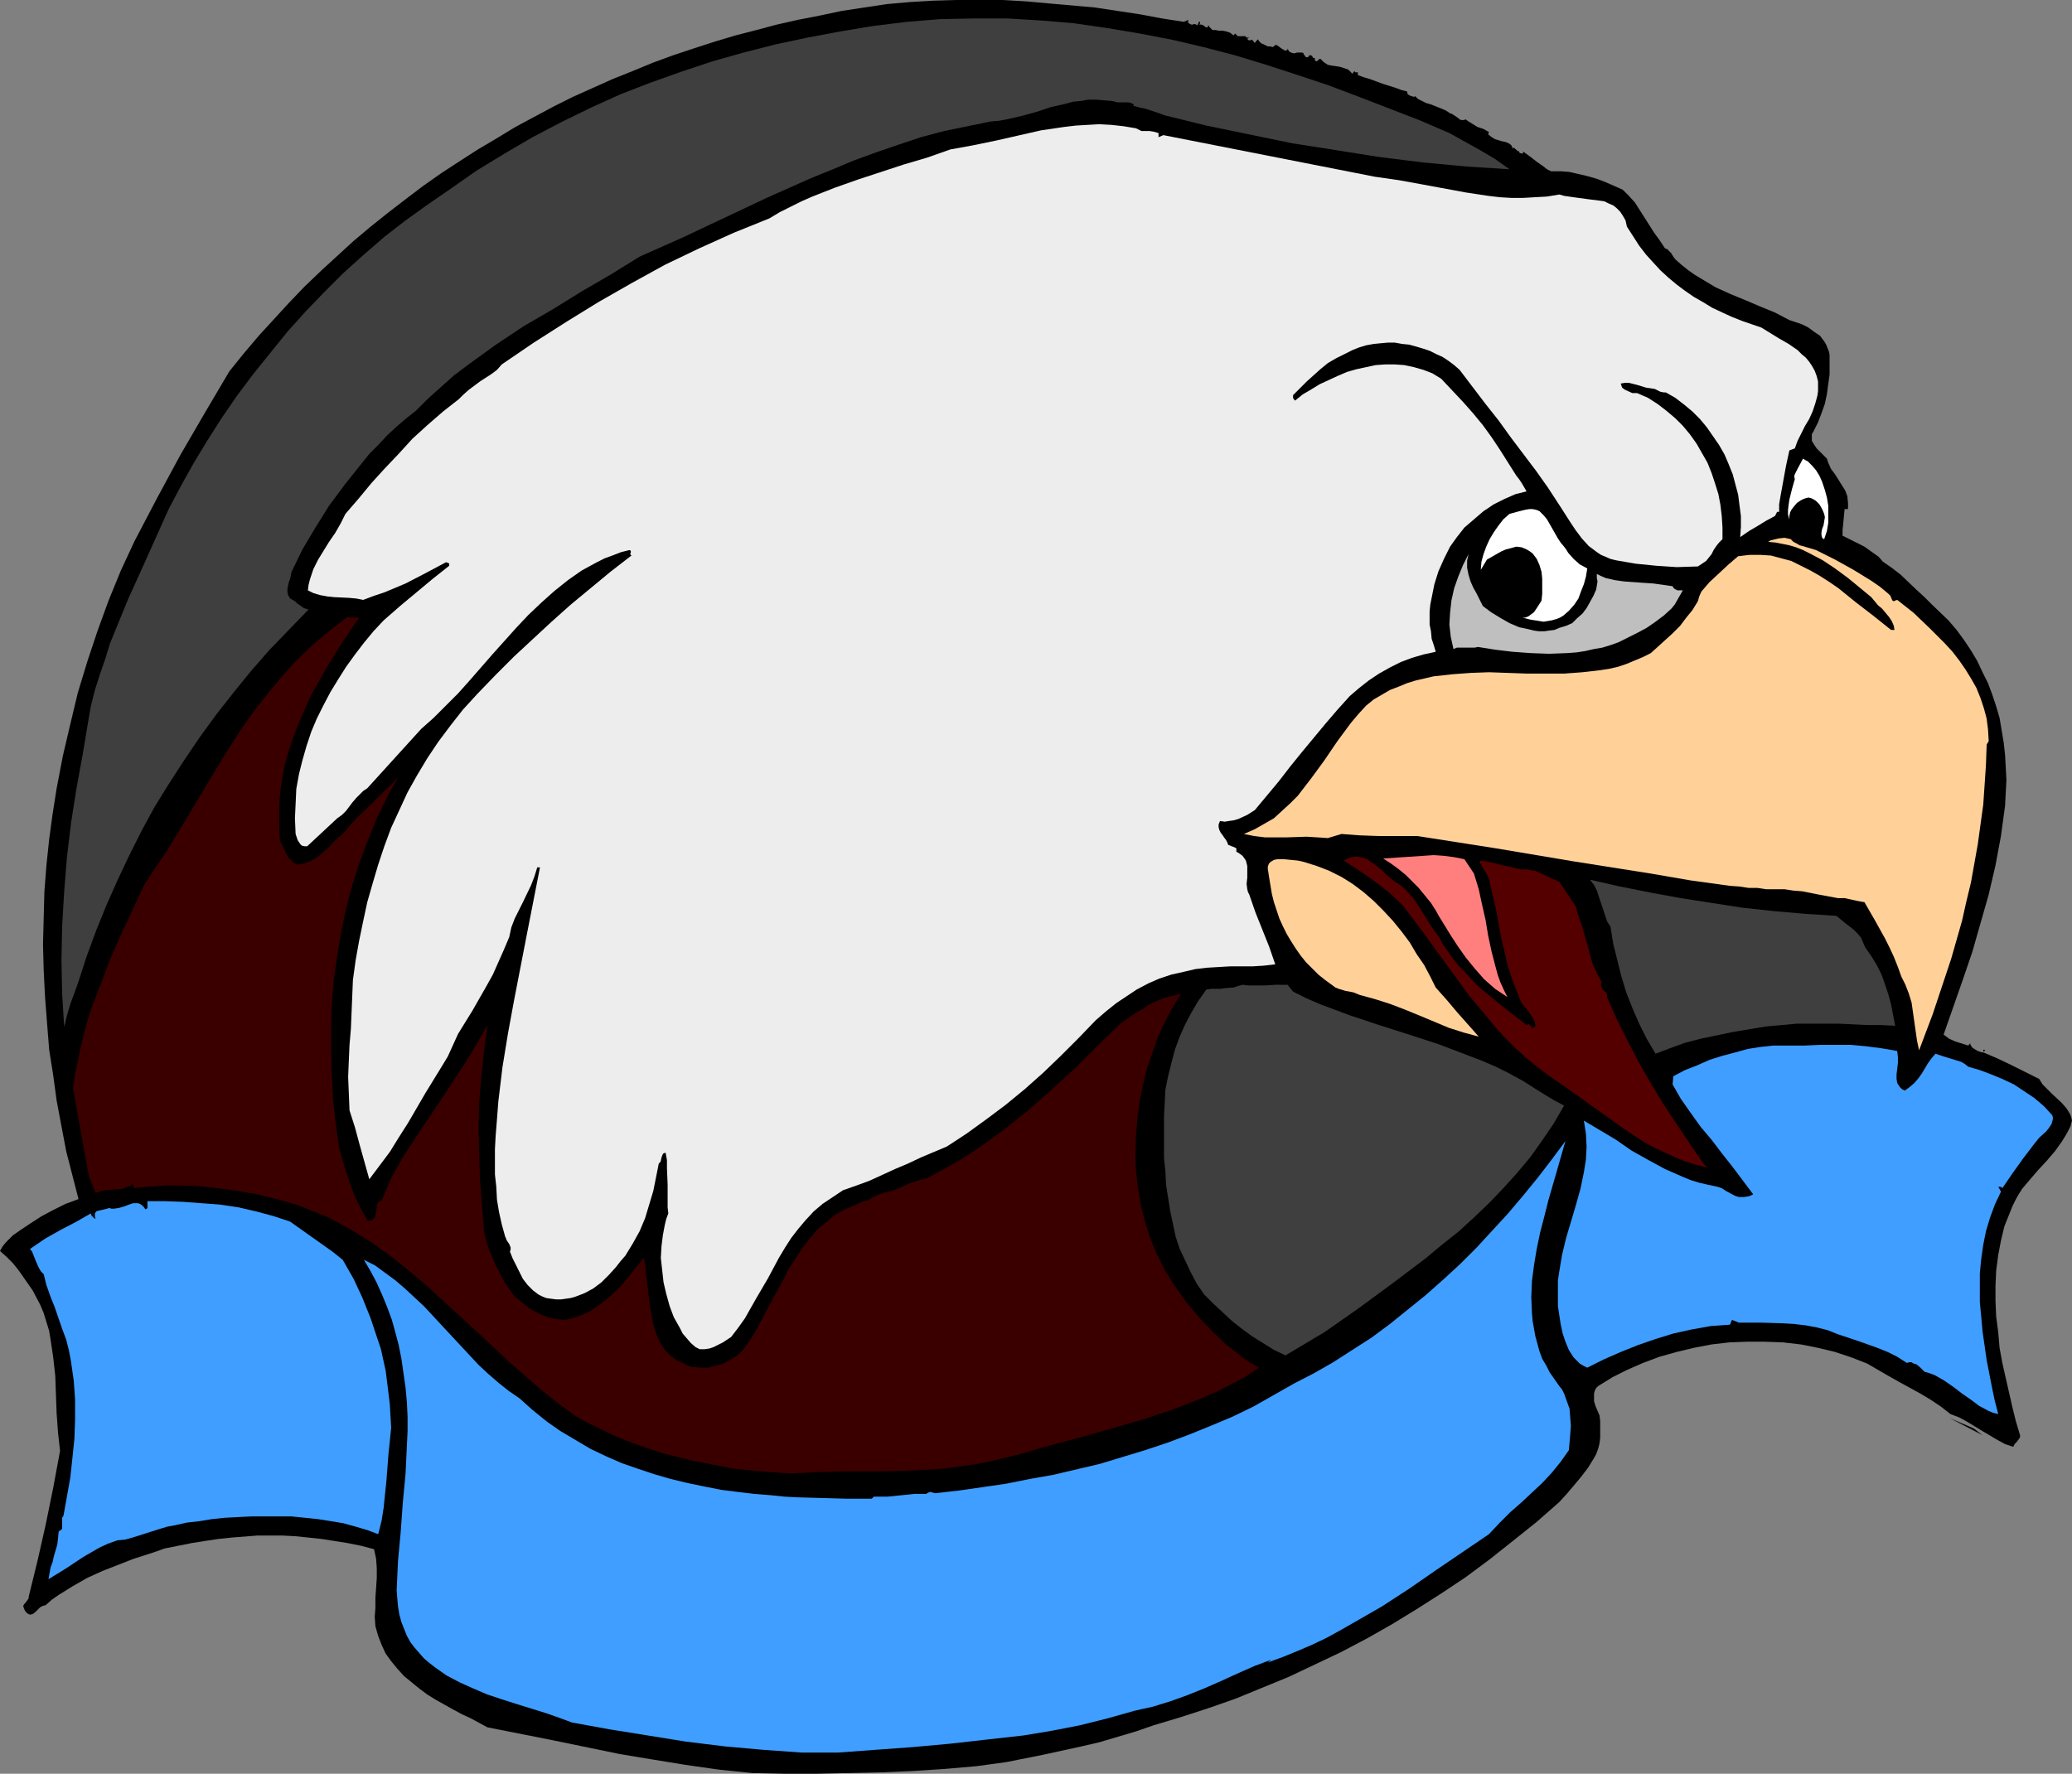 <?xml version="1.0" encoding="UTF-8" standalone="no"?>
<svg
   version="1.0"
   width="129.766mm"
   height="111.114mm"
   id="svg17"
   sodipodi:docname="Eagle 13.wmf"
   xmlns:inkscape="http://www.inkscape.org/namespaces/inkscape"
   xmlns:sodipodi="http://sodipodi.sourceforge.net/DTD/sodipodi-0.dtd"
   xmlns="http://www.w3.org/2000/svg"
   xmlns:svg="http://www.w3.org/2000/svg">
  <rect width="100%" height="100%" fill="#808080" stroke="none"/>
  <sodipodi:namedview
     id="namedview17"
     pagecolor="#ffffff"
     bordercolor="#000000"
     borderopacity="0.25"
     inkscape:showpageshadow="2"
     inkscape:pageopacity="0.0"
     inkscape:pagecheckerboard="0"
     inkscape:deskcolor="#d1d1d1"
     inkscape:document-units="mm" />
  <defs
     id="defs1">
    <pattern
       id="WMFhbasepattern"
       patternUnits="userSpaceOnUse"
       width="6"
       height="6"
       x="0"
       y="0" />
  </defs>
  <path
     style="fill:#000000;fill-opacity:1;fill-rule:evenodd;stroke:none"
     d="m 280.214,5.171 1.131,-0.485 -0.162,0.485 0.162,0.323 0.323,0.162 0.323,0.162 h 0.323 l 0.485,-0.162 0.323,0.162 0.323,0.162 0.162,-0.323 0.162,-0.485 h 0.323 l -0.162,0.808 0.162,-0.162 h 0.323 l 0.646,0.323 0.323,0.323 h 0.162 0.323 l 0.162,-0.485 0.323,0.485 0.162,0.162 0.485,0.485 h 0.808 l 0.646,0.162 h 0.97 l 0.808,0.162 0.97,0.323 0.808,0.646 0.323,-0.485 0.323,0.323 0.323,0.323 h 0.485 0.646 0.808 v 0.323 h 0.808 l -0.323,0.162 -0.162,0.162 0.162,0.162 0.162,0.162 h 0.162 0.323 l 0.323,-0.162 0.162,-0.162 -0.162,0.162 0.646,0.808 0.646,-0.808 v 0 h 0.162 l 0.162,0.323 0.323,0.323 0.323,0.323 h 0.162 l 0.323,0.162 0.97,0.485 h 0.646 l 0.485,0.162 0.323,-0.162 0.323,-0.323 h 0.323 l 0.485,0.323 0.646,0.485 0.808,0.485 h 0.323 l 0.323,-0.162 v -0.323 l 0.323,0.646 0.485,0.323 0.485,0.162 h 0.485 l 0.485,-0.162 h 0.646 0.485 l 0.485,0.162 -0.162,0.162 0.323,0.323 0.162,0.323 0.323,0.162 h 0.323 l 0.323,-0.485 h 0.162 0.162 l 0.323,0.162 0.162,0.323 0.162,0.162 h 0.162 0.162 v 0.485 l 0.162,0.162 0.162,0.162 0.323,-0.162 0.323,-0.323 0.323,-0.162 0.485,0.485 0.323,0.323 0.97,0.646 0.808,0.162 1.131,0.162 0.97,0.162 0.97,0.323 0.97,0.323 0.485,0.485 0.485,0.485 0.485,-0.646 0.162,0.323 h 0.162 0.485 v 0.646 l 1.293,0.485 1.616,0.485 3.07,1.131 3.07,0.97 1.293,0.485 1.293,0.323 0.162,0.646 0.485,0.323 0.97,0.323 0.323,-0.162 0.646,0.646 0.97,0.485 0.97,0.485 1.131,0.323 2.424,0.97 1.131,0.485 0.97,0.646 0.485,0.162 0.485,0.323 0.97,0.646 0.323,0.323 0.485,0.162 h 0.485 l 0.485,-0.162 0.646,0.485 0.808,0.485 1.293,0.808 1.454,0.485 1.131,0.646 h 0.162 l -0.162,0.646 0.808,0.646 0.808,0.485 1.616,0.485 0.808,0.162 0.808,0.323 0.646,0.485 0.323,0.808 0.162,-0.323 1.131,0.97 0.162,-0.162 v 0 0.162 l 0.162,0.323 0.485,0.162 h 0.162 0.162 v -0.485 l 1.778,1.293 1.454,1.131 1.616,1.131 0.808,0.646 0.97,0.485 h 2.262 l 2.101,0.162 2.101,0.485 2.101,0.485 2.262,0.646 2.101,0.808 4.04,1.777 1.454,1.454 1.454,1.616 2.262,3.555 2.262,3.555 1.293,1.777 1.293,1.939 0.485,0.162 0.323,0.323 0.646,0.646 0.485,0.808 0.485,0.646 1.454,1.293 1.616,1.293 1.616,1.131 1.616,0.97 3.232,1.939 3.555,1.616 3.555,1.454 3.394,1.454 3.555,1.454 3.394,1.777 1.454,0.485 1.454,0.485 1.616,0.808 1.293,0.97 1.454,0.97 0.97,1.293 0.485,0.808 0.323,0.808 0.323,0.808 0.162,0.808 v 2.262 2.424 l -0.323,2.262 -0.323,2.424 -0.485,2.262 -0.808,2.262 -0.808,2.101 -1.131,2.262 -0.323,0.485 v 0.485 0.485 0.646 l 0.485,0.808 0.646,0.97 0.808,0.808 0.808,0.808 0.808,0.808 0.323,0.97 0.646,1.454 0.97,1.293 1.616,2.585 0.808,1.293 0.485,1.293 0.162,1.616 v 0.646 0.808 h -0.808 l -0.323,3.393 -0.162,1.616 v 1.293 l 5.171,2.585 1.131,0.808 1.131,0.808 1.131,0.808 0.97,1.131 2.101,1.454 2.101,1.616 3.717,3.555 1.939,1.777 1.778,1.777 3.878,3.716 1.939,2.262 1.778,2.424 1.616,2.424 1.454,2.424 1.293,2.747 1.293,2.585 0.97,2.585 0.97,2.909 0.808,2.747 0.485,2.909 0.485,2.909 0.323,2.909 0.162,2.909 0.162,3.07 -0.162,3.07 -0.162,3.07 -0.97,7.11 -1.293,6.948 -1.616,6.948 -1.939,6.787 -1.939,6.787 -2.262,6.625 -2.262,6.463 -2.262,6.463 1.293,0.97 1.454,0.646 3.07,0.97 0.323,-0.323 0.162,-0.323 v -0.162 0.485 l 0.162,0.323 0.323,0.485 0.485,0.323 0.808,0.485 0.97,0.323 h 0.323 l 0.162,-0.162 -0.162,-0.162 v -0.162 l 0.162,-0.162 0.323,0.162 -0.485,0.485 3.394,1.454 3.394,1.616 3.232,1.616 3.232,1.616 0.808,1.293 1.131,1.131 1.131,1.131 2.262,2.101 1.131,1.293 0.808,1.293 0.323,0.808 0.162,0.808 -0.323,1.293 -0.646,1.293 -0.646,1.131 -0.808,1.293 -1.616,2.262 -1.939,2.262 -2.101,2.262 -1.939,2.262 -1.778,2.101 -0.808,1.293 -0.646,1.131 -0.808,1.616 -0.646,1.616 -1.293,3.232 -0.808,3.393 -0.646,3.393 -0.485,3.716 -0.162,3.555 v 3.555 l 0.162,3.716 0.485,3.716 0.323,3.716 0.646,3.555 0.808,3.555 0.808,3.555 0.808,3.555 0.808,3.232 0.97,3.232 v 0.485 l -0.323,0.485 -0.485,0.646 -0.485,0.485 -0.162,0.323 -0.162,0.323 -1.939,-0.646 -1.778,-0.97 -3.555,-2.101 -3.717,-2.262 -1.778,-0.97 -2.101,-0.808 -2.262,-1.777 -2.424,-1.616 -2.424,-1.454 -5.01,-2.747 -2.586,-1.454 -5.01,-2.909 -3.717,-1.454 -3.878,-1.293 -4.04,-0.97 -4.04,-0.808 -4.202,-0.485 -4.363,-0.162 h -4.202 l -4.202,0.162 -4.202,0.485 -4.202,0.808 -4.04,0.97 -4.04,1.131 -3.878,1.454 -3.717,1.616 -3.555,1.777 -3.394,2.101 -0.485,0.485 -0.323,0.646 -0.162,0.646 v 0.485 1.293 l 0.323,1.131 0.485,1.131 0.485,1.131 0.162,1.293 v 1.293 1.293 1.454 l -0.162,1.293 -0.323,1.293 -0.485,1.293 -0.646,1.131 -1.293,2.101 -1.616,2.101 -1.616,1.939 -1.778,2.101 -1.778,1.939 -5.333,4.686 -5.656,4.524 -5.494,4.363 -5.656,4.201 -5.818,3.878 -5.818,3.716 -5.818,3.555 -5.979,3.393 -6.141,3.232 -6.141,2.909 -6.141,2.909 -6.302,2.585 -6.302,2.585 -6.464,2.262 -6.464,2.101 -6.464,1.939 -4.202,1.454 -4.363,1.293 -4.363,1.293 -4.202,0.97 -8.888,1.939 -8.888,1.777 -7.11,0.97 -7.434,0.646 -7.434,0.485 -7.595,0.323 -7.595,0.162 -7.757,0.162 h -7.595 l -7.595,-0.162 -7.918,-0.808 -7.918,-1.131 -7.918,-1.293 -7.757,-1.293 -15.675,-3.232 -15.514,-3.07 -3.878,-2.101 -2.101,-0.97 -2.101,-1.131 -4.04,-2.262 -2.101,-1.293 -1.939,-1.454 -1.778,-1.454 -1.778,-1.454 -1.616,-1.777 -1.454,-1.777 -1.293,-1.777 -0.97,-2.101 -0.808,-2.101 -0.646,-2.262 -0.162,-2.262 0.162,-2.101 v -2.424 l 0.162,-2.262 0.162,-2.424 v -2.262 l -0.162,-2.262 -0.485,-2.262 -3.07,-0.808 -3.232,-0.646 -3.07,-0.485 -3.07,-0.485 -3.07,-0.323 -3.07,-0.323 -3.07,-0.162 h -2.909 -3.07 l -6.141,0.485 -3.07,0.323 -3.232,0.485 -3.07,0.485 -3.232,0.646 -3.232,0.646 -1.778,0.646 -1.939,0.646 -3.555,1.131 -3.717,1.454 -3.717,1.454 -3.555,1.616 -3.394,1.939 -3.394,2.101 -1.616,1.131 -1.454,1.293 -0.646,0.162 -0.646,0.323 -1.131,1.131 -0.646,0.485 -0.646,0.162 -0.323,-0.162 -0.323,-0.162 -0.323,-0.323 -0.323,-0.485 -0.162,-0.485 -0.162,-0.323 0.162,-0.485 0.323,-0.323 0.485,-0.646 0.323,-0.485 v -0.323 l 2.101,-8.564 1.939,-8.564 1.778,-8.726 1.616,-8.726 -0.485,-4.363 -0.323,-4.524 -0.162,-4.363 -0.162,-4.524 -0.485,-4.363 -0.646,-4.363 -0.323,-1.939 -0.646,-2.101 -0.646,-2.101 -0.808,-1.939 -1.778,-3.393 L 5.494,302.324 4.363,300.708 3.07,299.092 1.616,297.638 0,296.184 l 0.646,-1.131 0.808,-0.97 0.808,-0.808 0.808,-0.808 2.101,-1.454 1.939,-1.293 2.747,-1.777 2.747,-1.454 2.909,-1.454 3.07,-1.131 -1.454,-5.655 -1.454,-5.655 -1.131,-5.979 -1.131,-5.979 -0.808,-5.979 -0.97,-6.14 -0.485,-6.14 -0.485,-6.302 -0.323,-6.302 -0.162,-6.14 0.162,-6.302 0.162,-6.14 0.485,-6.302 0.646,-6.14 0.808,-5.979 0.97,-6.14 1.454,-7.594 1.778,-7.594 1.778,-7.433 2.262,-7.433 2.424,-7.271 2.586,-7.11 2.909,-7.11 3.232,-6.948 5.333,-10.18 5.494,-10.18 5.818,-10.018 5.818,-9.857 3.394,-4.201 3.555,-4.201 3.555,-3.878 3.555,-3.878 3.717,-3.878 3.878,-3.716 3.878,-3.555 3.878,-3.555 4.04,-3.393 4.04,-3.232 4.202,-3.232 4.04,-3.07 4.363,-3.07 4.202,-2.747 4.525,-2.909 4.363,-2.585 4.525,-2.747 4.525,-2.424 4.525,-2.424 4.525,-2.262 4.686,-2.101 4.686,-2.101 4.848,-1.939 4.686,-1.939 4.848,-1.777 4.848,-1.616 5.01,-1.616 4.848,-1.454 5.01,-1.293 4.848,-1.293 5.01,-1.131 5.01,-0.97 5.333,-1.131 5.333,-0.808 5.333,-0.808 5.494,-0.485 5.494,-0.323 L 226.401,0 h 5.494 5.494 l 5.494,0.323 5.333,0.485 5.494,0.485 5.494,0.485 5.333,0.808 5.333,0.808 5.171,0.97 z"
     id="path1" />
  <path
     style="fill:#3f3f3f;fill-opacity:1;fill-rule:evenodd;stroke:none"
     d="m 343.076,31.509 7.272,4.04 3.555,2.101 3.394,2.424 -10.181,-0.646 -10.342,-0.97 -10.342,-1.293 -10.181,-1.616 -10.342,-1.616 -10.181,-2.101 -10.181,-2.101 -9.858,-2.424 -1.778,-0.646 -1.939,-0.646 -0.97,-0.323 -0.97,-0.162 -1.778,-0.485 0.162,-0.323 -0.646,-0.323 -0.646,-0.162 h -1.293 -1.293 l -1.293,-0.323 -1.939,-0.162 -1.939,-0.162 h -1.778 l -1.778,0.323 -1.778,0.162 -1.778,0.485 -3.555,0.808 -3.394,1.131 -3.555,0.97 -3.555,0.808 -1.778,0.323 -1.939,0.162 -5.494,1.131 -5.494,1.131 -5.494,1.454 -5.333,1.777 -5.171,1.777 -5.333,1.939 -5.01,2.101 -5.171,2.101 -10.181,4.524 -20.2,9.533 -10.181,4.524 -6.787,4.201 -6.949,4.04 -6.787,4.201 -6.949,4.04 -6.787,4.524 -6.464,4.686 -3.232,2.424 -3.07,2.747 -3.07,2.747 -2.909,2.909 -2.262,1.777 -2.262,1.939 -2.262,2.101 -2.101,2.262 -2.101,2.101 -1.939,2.424 -3.878,4.848 -3.717,5.009 -3.232,5.171 -3.07,5.171 -2.586,5.332 -0.162,0.808 -0.162,0.808 -0.323,0.808 -0.162,0.808 -0.162,0.808 v 0.646 l 0.162,0.808 0.485,0.808 1.131,0.646 0.485,0.485 0.485,0.323 1.131,0.808 0.485,0.162 0.646,0.162 -4.686,4.848 -4.686,4.848 -4.363,5.009 -4.202,5.171 -4.04,5.171 -3.878,5.332 -3.717,5.494 -3.555,5.494 -3.394,5.494 -3.07,5.655 -2.909,5.817 -2.747,5.817 -2.586,5.817 -2.424,5.979 -2.262,6.14 -1.939,5.979 -0.97,2.747 -0.97,2.585 -0.808,2.747 -0.646,2.747 -0.485,-7.918 -0.162,-7.918 0.162,-8.079 0.485,-8.241 0.646,-8.079 0.97,-8.079 1.293,-8.241 1.454,-7.918 0.646,-3.878 0.646,-3.878 0.646,-3.716 0.97,-3.878 1.131,-3.555 1.293,-3.716 1.131,-3.716 1.454,-3.555 2.909,-7.11 3.232,-7.11 6.302,-14.058 2.909,-5.494 3.07,-5.494 3.232,-5.332 3.394,-5.332 3.555,-5.171 3.878,-5.171 4.04,-5.009 4.04,-5.009 4.363,-4.848 4.363,-4.524 4.525,-4.524 4.848,-4.363 4.848,-4.201 5.01,-3.878 5.171,-3.716 5.171,-3.555 6.464,-4.524 6.626,-4.04 6.626,-3.878 6.787,-3.555 6.949,-3.393 7.11,-3.232 7.11,-2.747 7.272,-2.585 7.272,-2.424 7.434,-2.101 7.595,-1.939 7.595,-1.616 7.757,-1.454 7.757,-1.293 7.918,-0.97 7.918,-0.646 7.918,-0.162 h 8.08 l 7.918,0.485 7.757,0.646 7.757,1.131 7.757,1.293 7.595,1.454 7.595,1.777 7.434,1.939 7.434,2.262 7.434,2.424 7.272,2.424 7.272,2.747 7.11,2.747 7.11,2.747 z"
     id="path2" />
  <path
     style="fill:#ededed;fill-opacity:1;fill-rule:evenodd;stroke:none"
     d="m 270.195,31.024 h 1.131 0.808 l 0.97,0.162 1.131,0.323 v 0.97 l 1.131,-0.485 50.096,9.857 5.656,0.808 5.333,0.97 10.504,1.939 5.333,0.808 2.747,0.323 2.747,0.162 h 2.747 l 2.747,-0.162 2.909,-0.162 2.909,-0.485 1.131,0.323 1.131,0.162 2.262,0.323 2.424,0.323 2.586,0.323 1.131,0.162 0.97,0.485 1.131,0.485 0.808,0.646 0.808,0.808 0.646,0.97 0.646,1.131 0.323,1.454 1.454,2.262 1.454,2.262 1.616,2.101 1.616,1.777 1.778,1.939 1.939,1.777 1.939,1.616 1.939,1.454 2.101,1.454 2.262,1.293 2.101,1.293 2.424,1.131 2.101,0.97 2.424,0.97 4.686,1.616 2.101,1.293 2.101,1.293 2.262,1.293 2.101,1.454 0.97,0.97 0.97,0.808 0.808,0.97 0.646,0.97 0.646,1.131 0.485,1.293 0.323,1.293 v 1.293 0.97 l -0.162,1.131 -0.485,1.777 -0.646,1.939 -0.808,1.777 -0.97,1.616 -1.778,3.555 -0.646,1.777 -1.293,0.485 -0.808,3.716 -0.646,3.555 -0.646,3.555 -0.323,1.939 v 1.777 h -0.323 -0.162 l -0.162,0.323 -0.162,0.323 -0.162,0.323 -2.101,1.131 -2.101,1.293 -1.939,1.131 -2.101,1.454 0.162,-2.424 v -2.585 l -0.323,-2.424 -0.323,-2.585 -0.646,-2.424 -0.646,-2.424 -0.97,-2.424 -0.97,-2.262 -1.293,-2.262 -1.454,-2.101 -1.454,-2.101 -1.616,-1.939 -1.778,-1.777 -1.939,-1.616 -2.101,-1.616 -2.262,-1.293 h -0.323 -0.162 l -0.808,-0.162 -0.646,-0.323 -0.646,-0.323 -0.97,-0.162 -1.131,-0.162 -2.101,-0.646 -1.939,-0.485 h -0.97 l -0.97,0.162 0.162,0.485 0.162,0.485 0.646,0.485 1.778,0.808 h 1.131 l 2.586,1.131 2.262,1.454 2.101,1.616 2.101,1.777 1.778,1.777 1.616,1.939 1.616,2.262 1.293,2.262 1.293,2.262 0.97,2.424 0.808,2.424 0.808,2.585 0.485,2.585 0.323,2.747 0.162,2.585 v 2.747 l -0.808,0.808 -0.646,0.808 -0.646,0.97 -0.485,0.97 -0.646,0.808 -0.646,0.808 -0.97,0.646 -0.97,0.646 -5.01,0.162 -4.848,-0.323 -4.848,-0.485 -4.686,-0.808 -1.293,-0.323 -1.131,-0.485 -1.131,-0.485 -0.97,-0.646 -1.939,-1.454 -1.616,-1.777 -1.454,-1.939 -1.293,-1.939 -2.586,-4.04 -2.747,-4.201 -2.747,-3.878 -5.979,-7.918 -2.909,-4.04 -3.07,-3.878 -6.141,-8.079 -1.293,-1.131 -1.293,-0.97 -1.454,-0.97 -1.454,-0.646 -1.616,-0.808 -1.454,-0.485 -1.616,-0.485 -1.778,-0.485 -1.616,-0.162 -1.778,-0.323 h -1.616 l -1.778,0.162 -1.616,0.162 -1.778,0.323 -1.616,0.485 -1.616,0.646 -1.939,0.97 -1.939,0.97 -1.939,1.131 -1.778,1.454 -3.232,2.909 -3.232,3.232 v 0.646 l 0.162,0.323 0.323,0.323 1.778,-1.454 1.939,-1.131 2.101,-1.293 2.101,-0.97 2.101,-0.97 2.262,-0.97 2.262,-0.646 2.262,-0.485 2.262,-0.485 2.262,-0.162 h 2.262 l 2.262,0.162 2.262,0.485 2.262,0.646 2.101,0.808 2.101,1.293 2.586,2.747 2.586,2.747 2.424,2.747 2.262,2.747 2.101,2.909 1.939,2.909 1.939,3.07 1.939,3.07 0.646,0.808 0.646,0.97 1.131,1.939 -1.293,0.323 -1.293,0.323 -2.586,1.131 -2.586,1.293 -2.424,1.616 -2.262,1.939 -2.262,1.939 -1.778,2.262 -1.616,2.262 -1.454,2.909 -1.293,2.909 -0.97,3.07 -0.646,3.232 -0.323,1.616 -0.162,1.616 v 1.454 1.616 l 0.323,1.616 0.162,1.777 0.485,1.454 0.485,1.616 -2.909,0.646 -2.747,0.808 -2.586,0.97 -2.586,1.293 -2.586,1.454 -2.424,1.616 -2.262,1.777 -2.262,1.939 -2.909,3.232 -2.909,3.393 -5.494,6.625 -2.747,3.393 -2.747,3.555 -5.656,6.787 -1.778,1.131 -2.101,0.97 -1.131,0.323 -1.131,0.162 -0.97,0.162 -1.131,-0.162 -0.323,0.808 V 195.84 l 0.162,0.646 0.323,0.646 0.485,0.646 0.323,0.485 0.485,0.646 0.323,0.646 0.162,0.485 0.485,0.162 0.323,0.162 0.485,0.162 0.646,0.323 v 0.323 0.485 l 0.808,0.485 0.646,0.485 0.485,0.646 0.323,0.485 0.162,0.646 0.162,0.646 v 1.454 1.293 l -0.162,1.454 0.162,1.293 0.162,0.646 0.323,0.646 1.454,4.201 1.616,4.04 1.616,4.04 1.454,4.201 -2.747,0.323 -2.586,0.162 h -2.747 -2.586 l -2.747,0.162 -2.747,0.162 -2.747,0.323 -2.747,0.646 -2.909,0.646 -2.909,0.97 -2.586,1.131 -2.747,1.454 -2.424,1.616 -2.424,1.616 -2.424,1.939 -2.424,2.101 -4.04,4.201 -4.202,4.201 -4.202,4.04 -4.363,3.878 -4.525,3.716 -4.525,3.393 -4.686,3.393 -4.686,3.07 -6.141,2.585 -3.07,1.454 -3.07,1.293 -5.979,2.747 -3.07,1.131 -3.232,1.131 -2.424,1.616 -2.424,1.616 -2.101,1.777 -1.939,2.101 -1.778,2.101 -1.616,2.101 -1.454,2.262 -1.454,2.424 -2.586,4.848 -2.747,4.686 -2.747,4.848 -1.616,2.262 -1.616,2.101 -0.97,0.646 -0.97,0.646 -2.262,1.131 -0.97,0.323 -1.131,0.162 h -1.131 l -0.97,-0.485 -1.131,-0.97 -0.97,-1.131 -0.97,-1.131 -0.646,-1.293 -1.454,-2.585 -0.97,-2.585 -0.808,-2.909 -0.646,-2.747 -0.323,-2.909 -0.323,-2.909 0.162,-2.747 0.323,-2.585 0.485,-2.585 0.323,-1.293 0.485,-1.293 -0.162,-1.454 v -1.616 -3.716 l -0.162,-3.878 v -1.939 l -0.323,-1.777 -0.485,0.162 -0.162,0.162 -0.323,0.808 -0.162,0.808 -0.162,0.323 -0.323,0.323 -0.646,3.232 -0.646,3.232 -0.97,3.232 -0.97,3.232 -1.293,3.07 -1.616,2.909 -1.778,2.909 -1.131,1.293 -1.131,1.454 -1.616,1.777 -1.778,1.777 -1.939,1.454 -2.101,1.131 -2.101,0.808 -1.131,0.323 -1.131,0.162 -1.131,0.162 h -1.131 l -1.293,-0.162 -1.131,-0.162 -0.808,-0.323 -0.97,-0.485 -0.646,-0.485 -0.646,-0.485 -1.293,-1.293 -1.131,-1.454 -0.808,-1.616 -0.808,-1.616 -0.808,-1.616 -0.646,-1.616 0.162,-0.485 v -0.485 l -0.323,-0.808 -0.646,-0.97 -0.162,-0.485 -0.162,-0.323 -0.808,-2.909 -0.646,-2.909 -0.485,-2.909 -0.162,-3.07 -0.323,-2.909 v -3.07 -2.909 l 0.162,-3.07 0.323,-4.04 0.323,-4.201 0.97,-8.079 1.293,-7.918 1.454,-7.918 3.07,-15.835 3.07,-15.674 h -0.646 l -0.646,2.101 -0.808,2.101 -1.939,4.04 -0.97,1.939 -0.97,1.939 -0.808,2.101 -0.485,2.262 -1.293,3.07 -1.293,2.909 -1.293,2.909 -1.616,2.909 -3.232,5.655 -3.394,5.494 -0.808,1.777 -0.808,1.777 -0.808,1.777 -0.97,1.616 -4.363,7.11 -4.04,6.948 -2.262,3.555 -2.101,3.393 -2.424,3.232 -2.424,3.232 -1.131,-4.04 -1.131,-4.04 -1.131,-4.201 -1.293,-4.04 -0.162,-4.04 -0.162,-3.878 0.162,-3.878 0.162,-3.716 0.323,-3.716 0.162,-3.878 0.162,-3.878 0.162,-3.878 0.646,-4.686 0.808,-4.524 0.97,-4.686 0.97,-4.524 1.293,-4.524 1.293,-4.363 1.454,-4.363 1.616,-4.363 1.939,-4.201 1.939,-4.201 2.262,-4.04 2.424,-4.04 2.586,-3.878 2.909,-3.878 2.909,-3.716 3.394,-3.716 4.363,-4.524 4.363,-4.363 4.525,-4.201 4.363,-4.04 4.525,-4.04 4.686,-3.878 4.686,-3.878 5.01,-3.878 -0.162,-0.162 -0.162,-0.162 0.162,-0.323 V 130.56 130.398 l -0.323,-0.162 -1.939,0.485 -2.101,0.808 -1.778,0.646 -1.939,0.97 -1.778,0.97 -1.778,0.97 -3.232,2.262 -3.232,2.585 -3.07,2.747 -3.07,2.909 -2.747,2.909 -5.656,6.302 -5.494,6.302 -2.747,3.07 -2.909,2.909 -2.909,2.909 -2.909,2.585 -12.766,14.058 -0.97,0.646 -0.808,0.808 -0.808,0.808 -0.97,1.131 -1.454,1.939 -0.97,0.97 -1.131,0.808 -7.11,6.625 h -0.646 l -0.646,-0.162 -0.323,-0.323 -0.323,-0.485 -0.323,-0.485 -0.162,-0.485 -0.323,-0.97 -0.162,-3.716 0.162,-3.393 0.162,-3.555 0.646,-3.555 0.808,-3.232 0.97,-3.393 1.131,-3.393 1.293,-3.07 1.616,-3.232 1.616,-3.07 1.778,-2.909 1.939,-3.07 2.101,-2.909 2.101,-2.747 2.262,-2.747 2.424,-2.585 3.878,-3.393 3.878,-3.232 3.878,-3.232 3.878,-3.07 v -0.162 -0.323 l -0.162,-0.162 -0.485,-0.162 h -0.162 l -4.848,2.585 -4.686,2.424 -5.01,2.101 -2.424,0.808 -2.586,0.97 -1.616,-0.323 -1.778,-0.162 -3.394,-0.162 -1.616,-0.162 -1.778,-0.323 -1.616,-0.485 -1.293,-0.646 0.162,-1.293 0.323,-1.293 0.808,-2.424 1.131,-2.262 1.293,-2.101 1.293,-2.101 1.454,-2.101 1.293,-2.262 1.131,-2.262 3.07,-3.555 3.07,-3.716 3.232,-3.555 3.232,-3.393 3.232,-3.555 3.555,-3.232 3.717,-3.232 3.717,-2.909 1.131,-1.131 1.293,-1.131 2.586,-1.939 2.747,-1.777 1.293,-0.97 1.131,-1.293 7.595,-5.171 7.595,-4.848 7.595,-4.686 7.918,-4.524 7.918,-4.363 8.08,-3.878 8.242,-3.716 8.403,-3.393 2.424,-1.454 2.586,-1.293 2.586,-1.293 2.586,-1.131 5.333,-2.101 5.494,-1.939 10.827,-3.555 5.494,-1.616 5.494,-1.939 5.333,-0.97 5.494,-1.131 10.666,-2.424 5.494,-0.808 2.747,-0.323 2.747,-0.162 2.747,-0.162 2.909,0.162 2.909,0.323 2.909,0.485 z"
     id="path3" />
  <path
     style="fill:#ffffff;fill-opacity:1;fill-rule:evenodd;stroke:none"
     d="m 430.664,112.624 0.646,1.454 0.646,1.939 0.485,1.777 0.323,1.939 v 2.101 1.939 l -0.323,1.939 -0.646,1.939 -0.323,-0.162 -0.162,-0.162 -0.162,-0.646 v -0.646 l 0.162,-0.808 0.323,-0.808 0.162,-0.97 0.162,-0.97 -0.162,-0.808 -0.485,-1.131 -0.646,-1.131 -0.808,-0.808 -0.485,-0.323 -0.646,-0.323 -0.646,-0.162 -0.646,0.162 -0.485,0.162 -0.646,0.323 -0.97,0.646 -0.808,0.97 -0.485,0.646 -0.323,0.646 -0.162,0.808 v 0.808 l -0.323,-1.131 v -1.131 l 0.162,-1.293 0.162,-1.131 0.323,-1.293 0.323,-1.293 0.323,-1.131 0.323,-1.131 -0.162,-0.646 0.162,-0.485 0.646,-1.293 1.293,-2.424 0.485,0.323 0.646,0.323 0.97,0.97 0.97,1.131 z"
     id="path4" />
  <path
     style="fill:#ffffff;fill-opacity:1;fill-rule:evenodd;stroke:none"
     d="m 370.225,129.429 0.485,0.646 0.485,0.808 1.293,1.454 1.454,1.293 1.778,0.97 -0.323,1.939 -0.485,1.777 -0.646,1.616 -0.646,1.777 -0.97,1.454 -1.293,1.454 -1.293,1.131 -0.808,0.485 -0.808,0.323 -1.131,0.323 -0.97,0.162 -0.97,0.162 -0.97,-0.162 -2.101,-0.323 -1.939,-0.485 h 0.646 l 0.808,-0.323 0.646,-0.485 0.646,-0.485 0.97,-1.454 0.808,-1.293 0.162,-1.616 v -1.777 -1.777 l -0.162,-1.616 -0.485,-1.616 -0.646,-1.454 -0.485,-0.646 -0.485,-0.646 -0.646,-0.485 -0.808,-0.485 -1.131,-0.485 -1.293,-0.162 -1.131,0.323 -1.293,0.323 -1.131,0.485 -1.131,0.646 -2.262,1.293 -1.454,2.424 0.162,-1.939 0.485,-1.777 0.646,-1.777 0.808,-1.777 0.97,-1.616 1.131,-1.616 1.131,-1.454 1.454,-1.293 1.778,-0.485 1.939,-0.485 0.97,-0.162 h 0.808 l 0.808,0.162 0.808,0.323 0.97,0.97 0.808,0.97 1.293,2.262 1.293,2.262 0.646,0.97 z"
     id="path5" />
  <path
     style="fill:#ffd199;fill-opacity:1;fill-rule:evenodd;stroke:none"
     d="m 429.856,130.237 4.525,2.262 4.363,2.424 2.101,1.293 2.101,1.293 2.101,1.454 1.939,1.616 0.162,0.162 0.323,0.323 0.323,0.808 0.162,0.323 0.323,0.162 0.323,-0.162 0.485,-0.162 3.878,3.07 3.717,3.555 3.717,3.716 1.778,1.939 1.616,2.101 1.454,2.101 1.293,2.101 1.293,2.262 0.97,2.424 0.808,2.424 0.646,2.424 0.323,2.585 0.162,2.747 -0.485,0.808 -0.162,4.686 -0.323,4.848 -0.323,4.686 -0.646,4.686 -0.646,4.686 -0.808,4.524 -0.808,4.524 -1.131,4.686 -0.97,4.363 -1.293,4.524 -1.293,4.524 -1.454,4.363 -2.909,8.726 -3.232,8.564 -0.485,-2.262 -0.323,-2.262 -0.646,-4.524 -0.323,-2.262 -0.646,-2.101 -0.808,-2.101 -0.97,-1.939 -0.808,-2.262 -0.97,-2.424 -0.97,-2.101 -1.131,-2.262 -2.424,-4.363 -2.424,-4.201 -1.778,-0.323 -1.454,-0.323 -1.454,-0.323 h -0.808 -0.808 l -4.363,-0.808 -4.04,-0.808 -2.101,-0.162 -2.101,-0.323 h -2.101 -2.262 l -2.101,-0.323 h -2.101 l -2.101,-0.323 -2.262,-0.162 -9.373,-1.293 -9.373,-1.616 -18.422,-2.909 -18.261,-3.07 -18.584,-2.909 h -4.525 -4.686 l -4.525,-0.162 -2.101,-0.162 -2.101,-0.162 -3.232,0.97 -2.424,-0.162 -2.586,-0.162 -4.848,0.162 h -2.586 -2.424 l -2.586,-0.323 -2.424,-0.485 2.586,-1.131 2.262,-1.293 2.262,-1.293 1.939,-1.777 1.939,-1.777 1.778,-1.777 3.232,-4.201 3.07,-4.201 3.07,-4.524 3.232,-4.363 1.778,-2.101 1.778,-1.939 1.778,-1.454 1.939,-1.131 1.939,-1.131 2.101,-0.808 1.939,-0.808 2.101,-0.646 2.101,-0.485 2.101,-0.485 4.363,-0.485 4.363,-0.323 4.363,-0.162 4.525,0.162 4.525,0.162 h 4.363 4.363 l 4.363,-0.323 4.202,-0.485 2.101,-0.323 2.101,-0.485 1.939,-0.646 1.939,-0.808 1.939,-0.808 1.939,-0.97 1.616,-1.454 1.778,-1.616 1.778,-1.616 1.778,-1.777 1.454,-1.939 1.454,-1.777 1.293,-2.101 0.323,-1.131 0.485,-1.131 1.939,-2.262 2.262,-2.101 2.262,-2.101 2.262,-1.939 2.747,-0.323 h 2.424 l 2.586,0.162 2.424,0.646 2.424,0.646 2.262,1.131 2.262,1.131 2.262,1.293 2.262,1.454 2.101,1.454 4.202,3.393 2.101,1.616 2.101,1.616 4.04,3.232 h 0.808 l -0.162,-0.97 -0.485,-1.131 -0.646,-0.97 -0.808,-0.97 -0.808,-0.97 -0.97,-0.808 -0.808,-0.97 -0.808,-0.97 -5.494,-4.524 -3.07,-2.262 -2.909,-1.939 -3.07,-1.616 -1.616,-0.808 -1.616,-0.646 -1.616,-0.485 -1.616,-0.323 -1.616,-0.323 -1.778,-0.162 0.485,-0.323 0.646,-0.162 1.293,-0.323 1.454,-0.162 1.454,0.323 0.646,0.646 0.646,0.323 0.808,0.485 0.646,0.162 z"
     id="path6" />
  <path
     style="fill:#bfbfbf;fill-opacity:1;fill-rule:evenodd;stroke:none"
     d="m 350.995,143.487 1.939,1.454 2.101,1.293 2.262,1.293 2.262,0.97 2.262,0.485 1.293,0.323 1.131,0.162 h 1.293 l 1.131,-0.162 1.293,-0.162 1.131,-0.485 1.616,-0.485 1.454,-0.646 1.131,-1.131 1.293,-1.131 0.97,-1.293 0.808,-1.454 0.808,-1.454 0.646,-1.454 0.162,-0.97 0.162,-0.97 -0.162,-0.808 v -0.97 l 0.97,0.485 1.131,0.485 2.101,0.485 2.262,0.323 2.262,0.162 2.262,0.162 2.424,0.162 2.262,0.323 2.262,0.323 0.162,0.323 0.323,0.323 0.646,0.323 h 0.646 0.646 l -0.646,1.131 -0.646,1.131 -0.646,1.131 -0.808,0.97 -1.778,1.616 -1.939,1.454 -2.101,1.454 -2.101,1.131 -2.262,1.131 -2.262,1.131 -1.778,0.646 -2.101,0.646 -1.939,0.323 -2.101,0.485 -2.101,0.323 -2.262,0.162 -4.202,0.162 -4.363,-0.162 -4.363,-0.323 -4.04,-0.485 -4.04,-0.646 -0.808,0.162 h -0.646 -2.909 -0.646 l -0.808,0.323 -0.646,-2.909 -0.323,-2.909 0.162,-2.747 0.323,-2.909 0.646,-2.909 0.97,-2.747 1.131,-2.747 1.293,-2.585 -0.162,0.808 -0.162,0.808 v 1.616 l 0.323,1.616 0.485,1.616 0.646,1.454 0.808,1.454 z"
     id="path7" />
  <path
     style="fill:#3a0000;fill-opacity:1;fill-rule:evenodd;stroke:none"
     d="m 85.002,146.234 -4.04,5.979 -3.717,5.979 -1.778,3.232 -1.778,3.07 -1.454,3.232 -1.454,3.393 -1.293,3.232 -1.131,3.393 -0.97,3.393 -0.646,3.555 -0.485,3.555 -0.162,3.555 v 3.555 l 0.162,3.716 0.808,1.616 0.808,1.616 0.485,0.808 0.646,0.646 0.646,0.646 0.808,0.323 0.808,-0.162 0.808,-0.162 1.616,-0.646 1.454,-0.808 1.293,-1.131 1.293,-1.131 1.131,-1.293 1.293,-1.131 1.131,-0.97 1.616,-1.939 1.454,-1.616 3.394,-3.232 1.616,-1.616 1.616,-1.616 1.778,-1.616 1.616,-1.939 -2.747,5.009 -2.424,5.009 -2.101,5.171 -1.939,5.171 -1.778,5.494 -1.454,5.494 -1.131,5.494 -0.97,5.655 -0.808,5.655 -0.485,5.655 -0.162,5.817 v 5.817 l 0.162,5.655 0.323,5.817 0.646,5.655 0.808,5.655 1.293,4.524 1.454,4.363 0.808,2.101 0.97,2.101 1.131,2.101 1.131,1.939 0.646,-0.162 H 88.072 l 0.323,-0.323 0.323,-0.323 0.162,-0.646 0.162,-0.808 0.162,-0.808 v -0.808 l 0.323,-0.485 0.323,-0.323 0.485,-0.162 2.424,-5.655 2.586,-4.524 2.909,-4.524 5.979,-8.887 5.818,-8.887 2.747,-4.524 2.586,-4.524 -0.808,6.14 -0.646,6.14 -0.485,5.979 -0.162,6.14 0.162,5.979 0.162,6.14 0.485,5.979 0.485,6.302 0.485,2.101 0.646,2.101 0.808,1.939 0.808,1.939 0.97,1.777 0.97,1.939 2.424,3.555 1.454,1.131 1.293,1.131 1.454,0.97 1.454,0.808 1.454,0.646 1.454,0.485 1.616,0.323 1.778,0.162 1.616,-0.323 1.454,-0.485 1.293,-0.485 1.454,-0.646 1.293,-0.808 1.131,-0.808 2.424,-1.939 2.262,-2.101 1.939,-2.262 1.939,-2.424 1.939,-2.424 0.323,1.616 0.162,1.939 0.97,7.756 0.323,1.939 0.323,1.939 0.485,1.777 0.646,1.777 0.808,1.616 0.97,1.454 1.293,1.293 1.454,1.131 1.778,0.808 0.808,0.485 1.131,0.323 1.939,0.162 h 1.939 l 1.778,-0.485 1.778,-0.485 1.778,-0.97 1.616,-1.131 1.293,-1.293 1.293,-1.777 1.454,-2.262 1.293,-2.424 2.747,-5.171 2.747,-5.009 1.293,-2.585 1.616,-2.424 1.454,-2.262 1.778,-2.262 1.778,-2.101 2.101,-1.777 2.101,-1.777 2.424,-1.293 2.586,-1.131 1.293,-0.646 1.454,-0.323 1.293,-0.808 1.454,-0.646 1.454,-0.485 1.616,-0.323 1.939,-0.808 2.101,-0.97 1.939,-0.646 1.131,-0.323 0.97,-0.162 3.232,-1.777 3.232,-1.777 3.232,-1.939 2.909,-1.939 2.909,-2.101 2.909,-2.101 5.656,-4.524 5.494,-4.848 5.494,-5.009 5.333,-5.332 5.494,-5.332 3.394,-2.424 1.778,-0.97 1.616,-1.131 1.778,-0.808 1.939,-0.808 1.939,-0.485 1.939,-0.485 -1.939,3.232 -1.939,3.555 -1.616,3.555 -1.293,3.716 -1.293,3.716 -0.97,4.04 -0.808,3.878 -0.485,4.04 -0.323,4.04 -0.162,4.201 0.162,4.04 0.485,4.04 0.646,3.878 0.97,3.878 1.131,3.716 1.454,3.555 1.939,4.04 2.424,3.878 2.747,3.878 3.07,3.716 3.232,3.393 3.394,3.232 1.939,1.454 1.778,1.454 1.939,1.293 1.939,1.131 -3.07,2.101 -3.394,1.777 -3.394,1.777 -3.394,1.454 -3.555,1.454 -3.394,1.293 -7.272,2.424 -7.272,2.101 -7.434,2.101 -7.272,1.939 -7.272,2.101 -3.394,0.808 -3.232,0.808 -3.232,0.646 -3.394,0.485 -3.394,0.485 -3.232,0.323 -6.787,0.323 -6.949,0.162 h -6.949 l -6.787,0.162 -6.949,0.323 -6.787,-0.485 -6.626,-0.646 -3.232,-0.646 -3.232,-0.646 -3.394,-0.646 -3.232,-0.808 -3.232,-0.808 -3.07,-0.97 -3.232,-1.131 -3.07,-1.131 -3.07,-1.293 -2.909,-1.454 -3.07,-1.454 -2.747,-1.616 -4.04,-2.909 -4.04,-3.232 -3.878,-3.393 -3.878,-3.393 -7.757,-7.271 -7.757,-7.11 -3.878,-3.555 -4.04,-3.393 -4.04,-3.232 -4.202,-3.07 -4.363,-2.747 -4.525,-2.585 -2.262,-1.131 -2.424,-0.97 -2.424,-0.97 -2.424,-0.97 -4.686,-1.293 -4.525,-1.131 -4.686,-0.808 -4.686,-0.646 -4.686,-0.485 -4.848,-0.162 h -2.424 l -2.424,0.162 -2.586,0.162 -2.747,0.323 -0.485,-0.97 -0.323,0.162 v 0.162 0.323 l -0.323,-0.162 -0.808,0.323 -0.97,0.323 -4.202,0.323 -1.131,0.323 -0.97,0.323 -1.616,-4.04 -3.717,-20.683 0.485,-3.393 0.646,-3.07 0.646,-3.232 0.808,-3.232 0.808,-3.07 0.97,-3.07 2.262,-5.817 2.262,-5.979 2.586,-5.817 5.333,-11.472 2.747,-4.201 2.747,-4.04 5.171,-8.564 5.01,-8.402 5.171,-8.402 2.747,-4.201 2.909,-4.04 3.07,-3.878 3.232,-3.878 3.394,-3.716 3.717,-3.555 4.04,-3.393 2.101,-1.616 2.101,-1.616 0.646,0.162 z"
     id="path8" />
  <path
     style="fill:#ff7f7f;fill-opacity:1;fill-rule:evenodd;stroke:none"
     d="m 348.894,206.828 1.131,3.716 0.808,3.716 0.808,3.555 0.323,1.939 0.323,1.939 0.808,3.716 0.97,3.716 0.485,1.777 0.646,1.777 0.808,1.777 0.808,1.616 -1.454,-0.97 -1.454,-0.97 -2.586,-2.262 -2.262,-2.585 -2.101,-2.585 -1.939,-2.747 -1.778,-2.747 -1.778,-2.909 -0.808,-1.293 -0.808,-1.454 -1.131,-1.777 -1.454,-1.777 -1.454,-1.777 -1.454,-1.454 -1.616,-1.616 -1.778,-1.454 -1.778,-1.293 -1.778,-1.131 4.686,-0.323 4.848,-0.323 2.424,-0.162 2.424,0.162 2.424,0.323 2.424,0.485 z"
     id="path9" />
  <path
     style="fill:#540000;fill-opacity:1;fill-rule:evenodd;stroke:none"
     d="m 331.764,209.736 1.454,1.454 1.293,1.454 1.131,1.616 0.97,1.616 1.939,3.07 0.97,1.454 1.131,1.454 0.808,1.616 1.131,1.616 2.101,2.909 2.586,2.747 2.586,2.747 2.909,2.424 2.747,2.262 2.909,2.262 2.909,2.262 0.323,-0.162 h 0.323 l 0.323,0.323 0.162,0.162 0.162,0.323 h 0.323 l 0.162,-0.162 0.323,-0.323 -0.162,-0.97 -0.485,-0.97 -1.131,-1.616 -1.454,-1.777 -0.485,-0.97 -0.323,-0.97 -1.293,-3.232 -1.131,-3.393 -0.808,-3.393 -0.808,-3.393 -1.293,-7.11 -0.808,-3.393 -0.808,-3.555 -0.485,-1.131 -0.646,-0.97 -0.646,-1.131 -0.323,-0.485 v -0.646 l 1.293,0.162 1.454,0.323 2.747,0.646 2.747,0.646 1.454,0.323 h 1.293 l 0.97,0.162 0.97,0.162 1.939,0.808 1.939,0.97 1.939,0.808 3.878,5.817 0.646,2.262 0.808,2.262 1.293,4.524 0.646,2.424 0.646,2.262 0.97,2.101 1.131,2.101 -0.162,0.646 0.162,0.485 0.162,0.485 0.323,0.323 0.323,0.323 0.323,0.323 0.162,0.323 v 0.646 l 2.262,5.171 2.586,5.171 2.586,5.009 2.909,5.009 2.909,4.848 3.07,4.686 6.464,9.533 0.97,0.97 -2.586,-0.646 -2.586,-0.808 -2.424,-0.97 -2.424,-1.131 -2.424,-1.131 -2.424,-1.293 -4.686,-3.07 -4.525,-3.232 -4.525,-3.232 -4.525,-3.232 -4.686,-3.232 -2.747,-2.101 -2.586,-2.101 -2.424,-2.262 -2.262,-2.262 -2.262,-2.424 -2.101,-2.585 -4.202,-5.009 -3.878,-5.332 -3.878,-5.332 -3.878,-5.332 -4.04,-5.332 -3.232,-3.07 -3.555,-2.747 -3.717,-2.585 -3.555,-2.262 0.97,-0.485 0.97,-0.323 0.97,-0.162 0.97,0.162 0.808,0.162 0.97,0.323 0.808,0.646 0.808,0.485 1.778,1.454 0.646,0.646 0.808,0.808 1.616,1.293 0.808,0.485 z"
     id="path10" />
  <path
     style="fill:#ffd199;fill-opacity:1;fill-rule:evenodd;stroke:none"
     d="m 339.844,233.812 1.293,1.454 1.293,1.454 2.586,3.07 2.586,2.909 1.293,1.454 1.131,1.293 -3.555,-0.97 -3.555,-1.131 -6.949,-2.909 -3.555,-1.454 -3.394,-1.293 -3.555,-1.131 -3.555,-0.97 -0.808,-0.323 -0.808,-0.323 -1.778,-0.323 -1.616,-0.485 -0.808,-0.323 -0.646,-0.485 -1.778,-1.293 -1.616,-1.293 -1.454,-1.454 -1.454,-1.454 -1.293,-1.616 -1.131,-1.616 -1.131,-1.777 -0.97,-1.616 -0.97,-1.939 -0.808,-1.777 -0.646,-1.939 -0.646,-1.939 -0.485,-1.939 -0.323,-1.939 -0.323,-1.939 -0.323,-2.101 v -0.485 l 0.162,-0.485 0.162,-0.323 0.323,-0.323 0.808,-0.485 0.808,-0.162 h 1.616 l 1.616,0.162 1.616,0.162 1.454,0.323 3.07,0.97 2.909,1.131 2.909,1.454 2.586,1.616 2.586,1.939 2.424,2.101 2.262,2.262 2.262,2.424 2.101,2.585 1.939,2.585 1.616,2.747 1.778,2.585 1.454,2.747 z"
     id="path11" />
  <path
     style="fill:#3f3f3f;fill-opacity:1;fill-rule:evenodd;stroke:none"
     d="m 434.704,216.846 1.939,1.616 2.101,1.616 0.97,0.97 0.808,0.97 0.485,1.131 0.485,1.131 1.454,2.101 1.293,2.101 1.131,2.262 0.808,2.262 0.808,2.424 0.646,2.424 0.97,5.009 -3.232,-0.162 h -3.232 l -6.787,-0.323 h -6.787 -3.394 l -3.394,0.323 -3.717,0.323 -3.878,0.646 -3.878,0.646 -3.878,0.808 -3.878,0.808 -3.717,0.97 -3.555,1.293 -3.394,1.293 -2.101,-3.555 -1.778,-3.555 -1.616,-3.716 -1.454,-3.716 -1.131,-3.716 -0.97,-3.878 -0.97,-3.878 -0.646,-4.04 -0.808,-1.293 -0.485,-1.454 -0.485,-1.454 -0.485,-1.454 -0.97,-2.909 -0.646,-1.293 -0.97,-1.293 7.11,1.616 7.272,1.454 7.11,1.293 7.272,1.131 7.272,1.131 7.434,0.808 7.434,0.646 z"
     id="path12" />
  <path
     style="fill:#3f3f3f;fill-opacity:1;fill-rule:evenodd;stroke:none"
     d="m 304.777,233.166 1.293,1.616 3.232,1.616 3.394,1.454 6.949,2.585 6.787,2.262 7.11,2.262 6.949,2.262 6.787,2.585 3.394,1.293 3.394,1.454 3.232,1.616 3.232,1.777 4.848,3.07 2.424,1.454 2.424,1.293 -2.424,4.201 -2.747,4.04 -2.747,3.878 -3.232,3.878 -3.232,3.555 -3.394,3.555 -3.555,3.393 -3.717,3.393 -3.878,3.07 -3.878,3.232 -7.918,5.979 -7.918,5.817 -8.08,5.655 -9.211,5.494 -2.747,-1.293 -2.586,-1.616 -2.586,-1.616 -2.424,-1.777 -2.262,-1.777 -2.262,-2.101 -2.262,-2.101 -2.101,-2.101 -1.778,-2.585 -1.454,-2.747 -1.293,-2.747 -1.293,-2.747 -0.97,-2.909 -0.646,-3.07 -0.646,-3.07 -0.485,-3.07 -0.485,-3.07 -0.162,-3.232 -0.323,-3.07 v -3.393 -6.463 l 0.323,-6.302 0.646,-3.232 0.808,-3.232 0.808,-3.07 1.131,-3.07 1.293,-2.909 1.454,-2.747 1.616,-2.747 1.939,-2.747 1.131,-0.162 h 1.131 1.131 l 0.97,-0.162 2.101,-0.162 0.97,-0.323 1.131,-0.323 1.293,0.162 h 1.293 2.586 l 2.747,-0.162 z"
     id="path13" />
  <path
     style="fill:#3f9eff;fill-opacity:1;fill-rule:evenodd;stroke:none"
     d="m 449.086,248.84 0.162,1.454 v 1.293 l -0.162,1.454 -0.162,1.293 v 1.131 l 0.162,0.97 0.323,0.485 0.323,0.485 0.485,0.485 0.646,0.323 1.131,-0.808 1.131,-0.97 0.97,-1.131 0.808,-1.131 1.454,-2.424 0.808,-1.131 0.97,-1.131 1.939,0.646 2.101,0.646 2.101,0.646 0.808,0.485 0.808,0.646 2.747,0.808 2.586,0.97 2.747,1.131 2.747,1.293 2.424,1.616 2.424,1.616 2.262,1.939 1.939,2.101 0.162,0.485 v 0.485 l -0.323,1.131 -0.646,0.97 -0.646,0.808 -1.616,1.454 -1.293,1.616 -2.586,3.393 -2.424,3.393 -2.424,3.555 v 0 0 l -0.323,-0.323 h -0.485 -0.162 v 0 l 0.646,1.131 -1.454,3.07 -1.131,3.07 -0.97,3.232 -0.646,3.232 -0.485,3.393 -0.323,3.393 v 3.232 3.555 l 0.323,3.393 0.323,3.555 0.485,3.393 0.485,3.393 1.293,6.625 0.646,3.07 0.808,3.07 -1.293,-0.323 -1.131,-0.485 -2.101,-1.131 -1.939,-1.454 -2.101,-1.454 -2.101,-1.616 -2.101,-1.454 -2.262,-1.293 -1.293,-0.485 -1.131,-0.323 -0.97,-0.97 -0.97,-0.808 -0.646,-0.162 -0.485,-0.323 h -0.485 l -0.646,0.162 -2.262,-1.454 -2.262,-1.131 -2.424,-0.97 -2.262,-0.808 -2.262,-0.808 -2.424,-0.808 -2.424,-0.808 -2.424,-0.97 -2.586,-0.646 -2.586,-0.485 -2.747,-0.323 -2.586,-0.162 -5.333,-0.162 h -5.171 l -1.616,-0.646 -0.485,1.131 -2.262,0.162 -2.262,0.162 -4.525,0.808 -4.363,0.97 -4.202,1.293 -4.202,1.454 -4.04,1.616 -4.04,1.777 -3.878,1.939 -0.97,-0.485 -0.808,-0.485 -0.808,-0.808 -0.646,-0.646 -1.131,-1.777 -0.808,-1.939 -0.646,-1.939 -0.485,-2.262 -0.646,-4.201 v -2.101 -2.101 -1.939 l 0.323,-2.101 0.646,-3.878 0.97,-4.04 2.262,-7.594 1.131,-4.04 0.808,-3.878 0.485,-3.07 0.162,-3.07 -0.162,-3.07 -0.485,-3.07 7.595,4.524 3.717,2.585 4.04,2.262 3.878,2.101 4.04,1.777 1.939,0.808 2.101,0.646 2.101,0.485 2.262,0.485 0.97,0.323 0.97,0.646 2.101,1.131 0.97,0.323 h 1.131 l 1.131,-0.162 0.485,-0.162 0.646,-0.323 -2.424,-3.232 -2.424,-3.232 -2.424,-3.07 -2.586,-3.393 -2.586,-3.07 -2.424,-3.393 -2.262,-3.232 -1.939,-3.393 0.162,-1.939 2.747,-1.454 2.909,-1.131 2.909,-1.293 3.07,-0.97 3.07,-0.808 2.909,-0.808 3.07,-0.485 3.07,-0.323 h 3.717 3.717 l 3.555,-0.162 h 3.555 3.717 l 3.555,0.323 3.717,0.485 z"
     id="path14" />
  <path
     style="fill:#3f9eff;fill-opacity:1;fill-rule:evenodd;stroke:none"
     d="m 369.094,328.177 0.646,0.808 0.485,0.97 0.646,1.777 0.646,1.777 0.162,2.101 0.162,1.939 -0.162,2.101 -0.162,1.939 -0.162,1.777 -1.939,2.747 -2.101,2.585 -2.262,2.424 -2.586,2.424 -2.424,2.262 -2.586,2.262 -2.424,2.424 -2.586,2.747 -12.605,8.564 -6.302,4.363 -6.464,4.201 -6.464,3.716 -3.394,1.939 -3.232,1.777 -3.394,1.616 -3.394,1.454 -3.555,1.454 -3.555,1.293 0.808,-0.646 -3.878,1.454 -4.04,1.777 -3.878,1.777 -4.04,1.777 -4.04,1.616 -4.04,1.454 -4.202,1.293 -2.262,0.485 -2.101,0.485 -6.302,1.777 -6.464,1.616 -6.626,1.293 -6.787,1.131 -8.726,0.97 -8.565,0.97 -8.888,0.808 -8.888,0.646 -4.363,0.323 -4.363,0.323 h -4.363 -4.363 l -4.525,-0.323 -4.525,-0.323 -9.05,-0.808 -9.211,-1.131 -9.05,-1.454 -9.05,-1.454 -8.888,-1.616 -3.07,-1.131 -3.232,-1.131 -6.787,-2.101 -3.555,-1.131 -3.394,-1.131 -3.394,-1.454 -3.232,-1.454 -3.07,-1.616 -2.747,-1.939 -1.454,-1.131 -1.131,-0.97 -1.131,-1.293 -1.131,-1.293 -0.97,-1.293 -0.808,-1.454 -0.646,-1.616 -0.646,-1.616 -0.485,-1.777 -0.323,-1.939 -0.162,-1.777 -0.162,-2.101 0.323,-6.948 0.646,-6.948 0.485,-6.787 0.646,-6.787 0.323,-6.787 0.162,-3.393 v -3.393 l -0.162,-3.393 -0.323,-3.555 -0.485,-3.393 -0.485,-3.393 -0.646,-3.232 -0.808,-3.07 -0.808,-2.909 -1.131,-3.07 -1.131,-2.747 -1.293,-2.909 -1.454,-2.747 -1.616,-2.747 2.586,1.293 2.424,1.777 2.424,1.777 2.262,1.939 2.262,2.101 2.262,2.101 4.202,4.524 4.363,4.686 4.363,4.686 2.262,2.101 2.424,2.101 2.424,1.939 2.586,1.777 3.07,2.747 3.394,2.747 3.232,2.262 3.555,2.101 3.555,2.101 3.717,1.777 3.717,1.616 3.717,1.293 3.878,1.293 3.878,1.131 4.04,0.97 3.878,0.808 4.04,0.808 3.878,0.485 4.04,0.485 4.04,0.323 3.07,0.323 3.07,0.162 5.818,0.162 5.818,0.162 h 5.979 l 0.485,-0.485 h 1.616 1.616 l 3.232,-0.323 3.07,-0.323 h 1.454 1.454 l 0.162,-0.162 0.323,-0.162 0.485,-0.162 0.485,0.162 0.646,0.162 5.656,-0.646 5.656,-0.808 5.494,-0.808 5.656,-1.131 5.494,-0.97 5.494,-1.293 5.494,-1.293 5.333,-1.616 5.333,-1.616 5.333,-1.777 5.171,-1.939 5.171,-2.101 5.01,-2.101 5.01,-2.424 4.848,-2.747 4.848,-2.747 4.686,-2.424 4.525,-2.585 4.525,-2.909 4.525,-2.909 4.363,-3.232 4.202,-3.393 4.202,-3.393 4.202,-3.716 4.04,-3.716 3.878,-3.878 3.717,-4.04 3.717,-4.04 3.555,-4.201 3.555,-4.363 3.232,-4.201 3.232,-4.363 -0.97,3.393 -0.97,3.393 -2.101,7.271 -0.97,3.878 -0.97,3.716 -0.808,3.878 -0.646,3.878 -0.485,3.716 -0.162,3.878 0.162,3.716 0.162,1.939 0.646,3.555 0.485,1.777 0.485,1.777 0.646,1.777 0.97,1.616 0.808,1.616 1.131,1.616 z"
     id="path15" />
  <path
     style="fill:#3f9eff;fill-opacity:1;fill-rule:evenodd;stroke:none"
     d="m 78.699,296.345 2.424,1.939 2.586,4.524 2.101,4.524 1.939,4.848 1.616,4.848 0.808,2.424 1.131,5.171 0.323,2.585 0.323,2.585 0.323,2.747 0.162,2.747 0.162,2.747 -0.646,6.302 -0.485,6.302 -0.323,3.07 -0.323,3.232 -0.485,3.07 -0.808,3.232 -2.586,-0.97 -2.747,-0.808 -2.909,-0.808 -2.909,-0.485 -3.07,-0.485 -3.07,-0.323 -3.232,-0.323 h -3.232 -3.232 -3.07 l -3.232,0.162 -3.07,0.162 -3.07,0.323 -2.909,0.485 -2.909,0.323 -2.909,0.646 -1.778,0.323 -1.616,0.485 -6.626,2.101 -1.778,0.485 -1.778,0.162 -2.262,0.808 -2.101,0.97 -1.939,1.131 -1.939,1.131 -1.939,1.293 -1.939,1.293 -4.202,2.585 0.485,-2.747 0.485,-1.293 0.323,-1.454 0.808,-2.747 0.323,-3.07 0.485,-0.323 0.323,-0.323 v -0.485 -1.616 -0.485 l 0.323,-0.485 0.808,-4.524 0.808,-4.524 0.485,-4.524 0.485,-4.686 0.162,-4.686 v -4.524 l -0.323,-4.524 -0.646,-4.524 -0.485,-2.585 -0.646,-2.585 -0.97,-2.585 -1.778,-5.171 -0.97,-2.424 -0.97,-2.747 -0.646,-2.585 -0.646,-0.646 -0.485,-0.808 -0.646,-1.454 -0.646,-1.616 -0.323,-0.808 -0.485,-0.646 3.555,-2.424 3.717,-2.101 3.717,-1.939 3.394,-1.939 0.162,0.485 0.323,0.323 0.323,0.323 0.323,0.162 -0.162,-0.485 v -0.323 -0.323 -0.162 l 0.323,-0.485 0.485,-0.162 1.454,-0.323 0.646,-0.162 0.485,-0.162 0.485,0.162 h 0.646 l 1.131,-0.162 1.131,-0.323 1.293,-0.485 0.97,-0.323 h 1.131 l 0.485,0.162 0.485,0.323 0.485,0.485 0.323,0.485 0.323,-0.162 0.162,-0.162 v -0.485 -0.485 -0.646 h 4.04 l 4.363,0.162 4.363,0.323 4.363,0.323 4.363,0.646 4.202,0.97 4.202,1.131 3.878,1.293 z"
     id="path16" />
  <path
     style="fill:#000000;fill-opacity:1;fill-rule:evenodd;stroke:none"
     d="m 469.286,339.811 -7.757,-4.04 5.656,2.424 z"
     id="path17" />
</svg>
